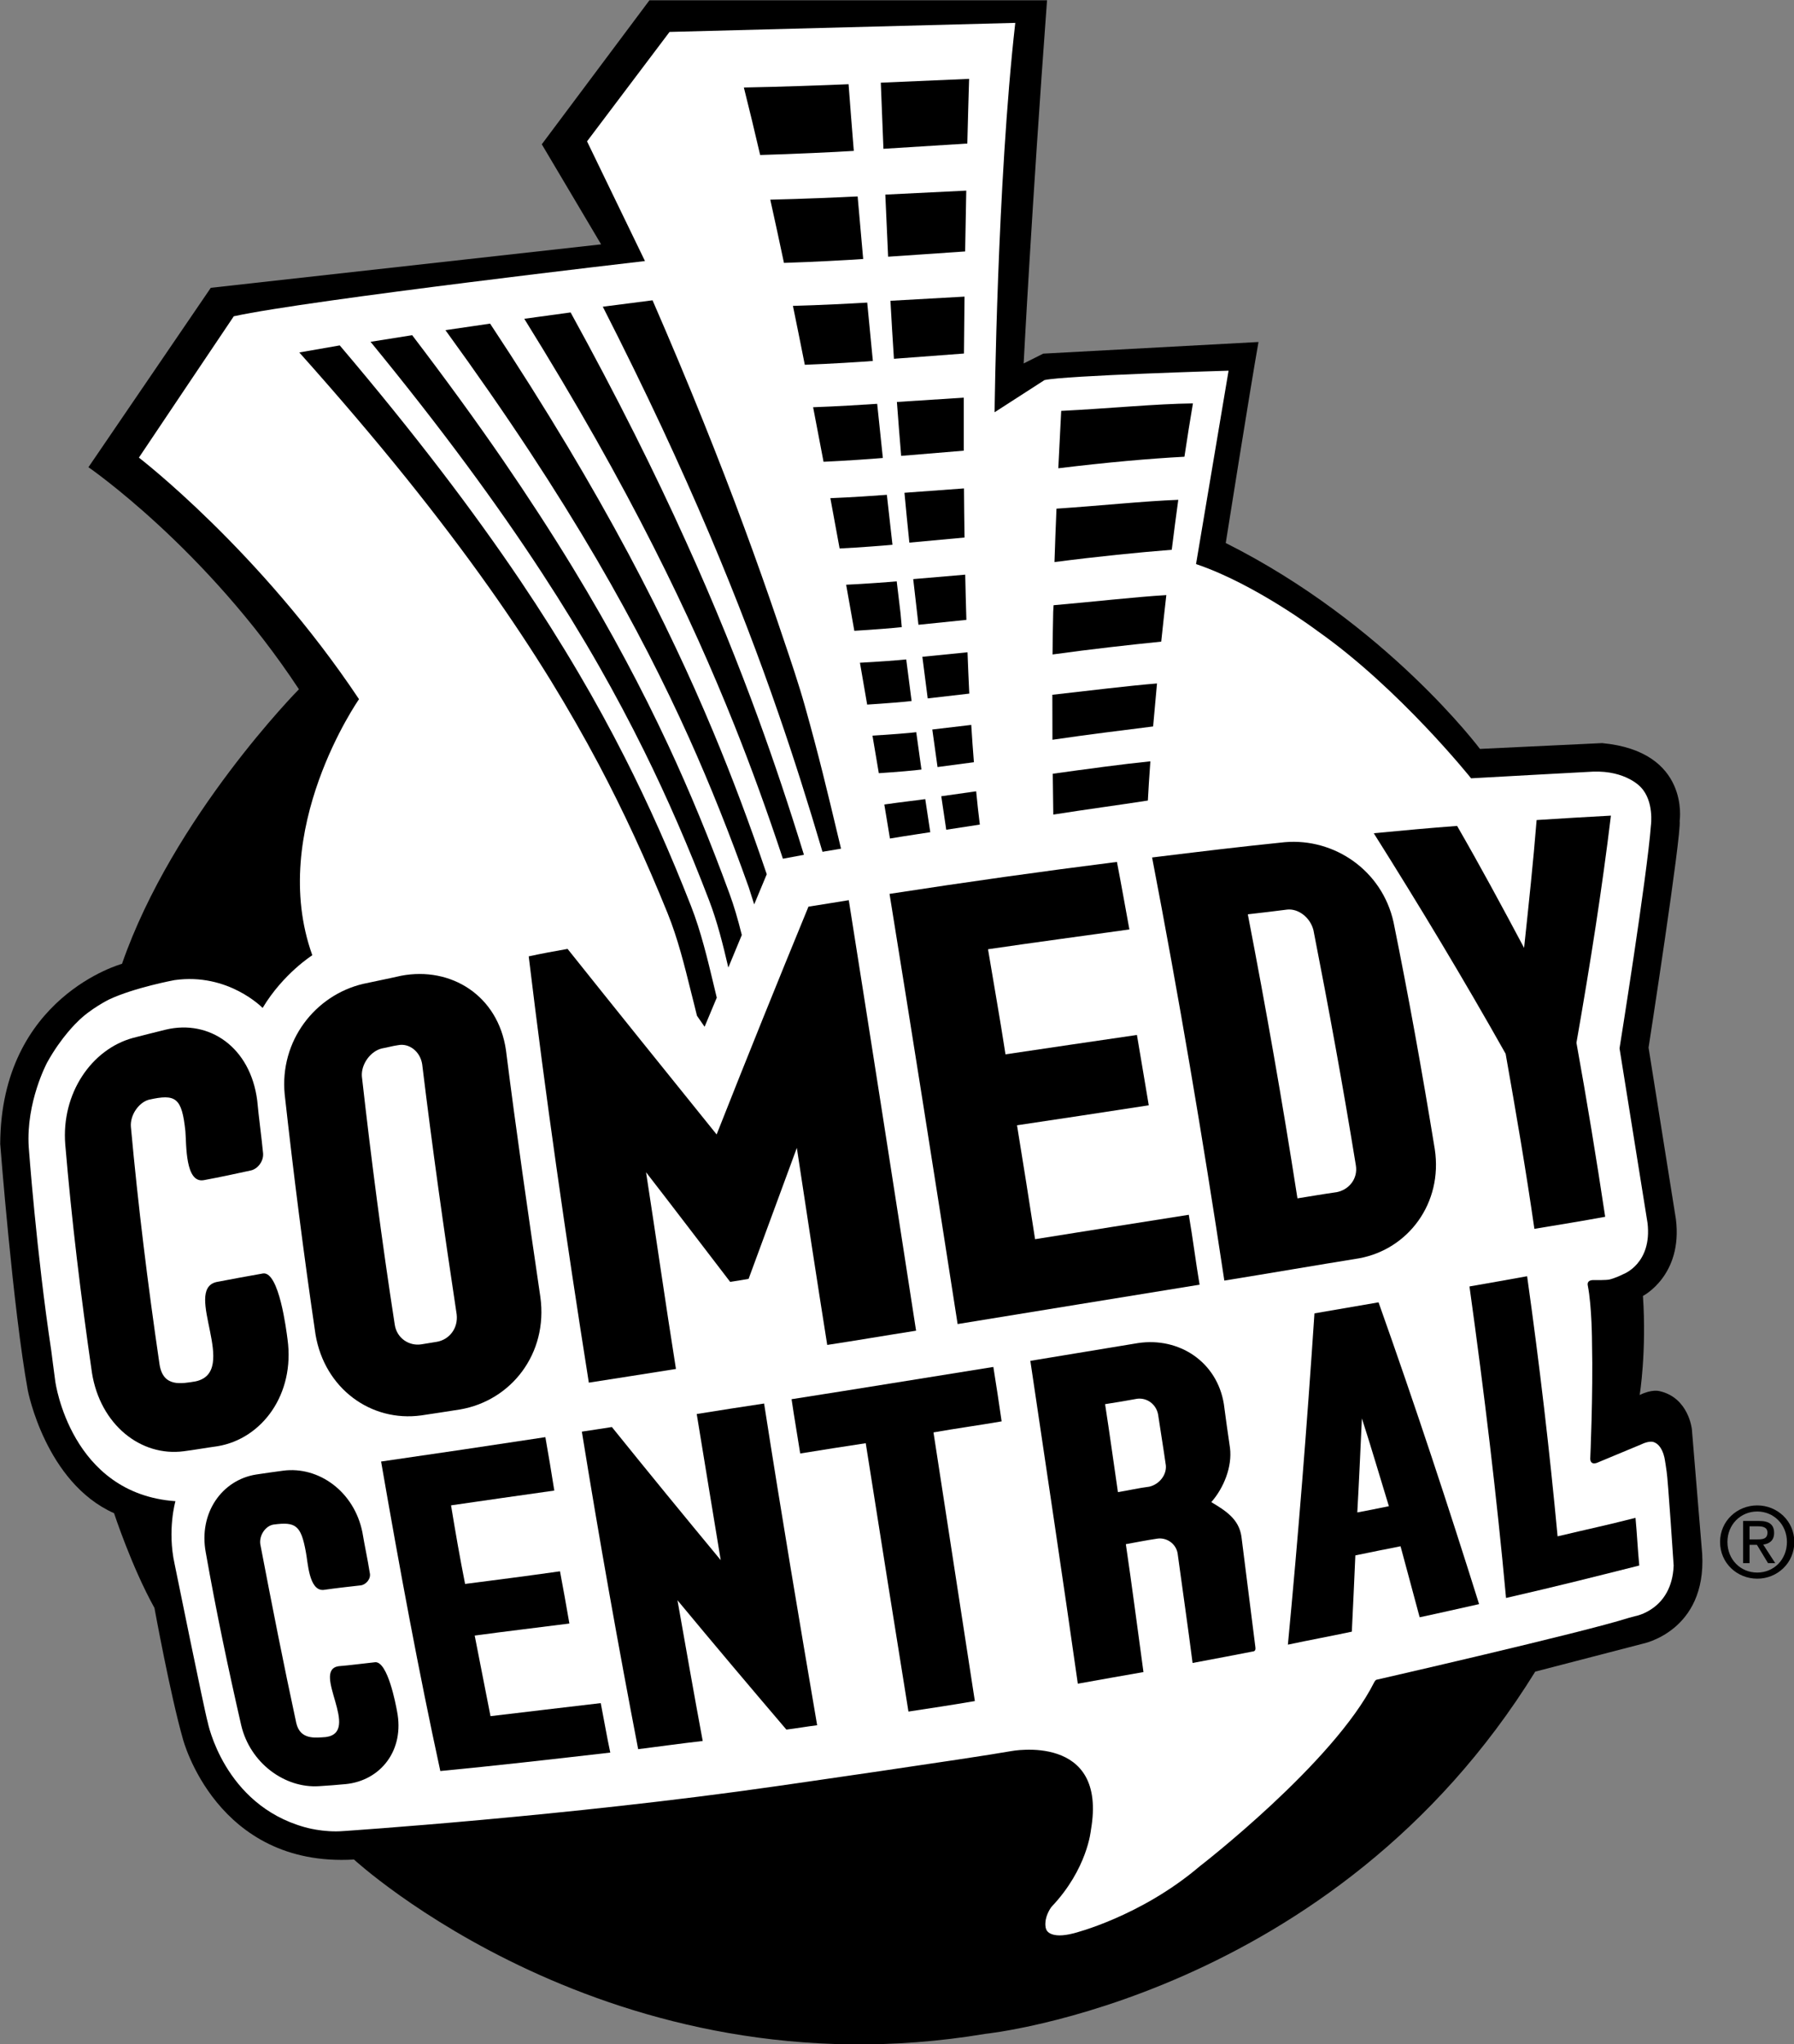 <?xml version="1.0" encoding="UTF-8" standalone="no"?>
<svg
   xmlns:dc="http://purl.org/dc/elements/1.1/"
   xmlns:cc="http://creativecommons.org/ns#"
   xmlns:rdf="http://www.w3.org/1999/02/22-rdf-syntax-ns#"
   xmlns:svg="http://www.w3.org/2000/svg"
   xmlns="http://www.w3.org/2000/svg"
   xmlns:sodipodi="http://sodipodi.sourceforge.net/DTD/sodipodi-0.dtd"
   xmlns:inkscape="http://www.inkscape.org/namespaces/inkscape"
   version="1.1"
   id="Layer_1"
   x="0px"
   y="0px"
   width="1041.683"
   height="1186.677"
   viewBox="0 0 1041.683 1186.677"
   enable-background="new 0 0 792 612"
   xml:space="preserve"
   inkscape:version="0.91 r13725"
   sodipodi:docname="Comedy_Central_2000.svg"><rect x="0" y="0" width="1041.683" height="1186.677" fill="#808080" stroke="none"/><defs
   id="defs821" /><sodipodi:namedview
   pagecolor="#ffffff"
   bordercolor="#666666"
   borderopacity="1"
   objecttolerance="10"
   gridtolerance="10"
   guidetolerance="10"
   inkscape:pageopacity="0"
   inkscape:pageshadow="2"
   inkscape:window-width="1366"
   inkscape:window-height="705"
   id="namedview819"
   showgrid="false"
   inkscape:zoom="0.1767767"
   inkscape:cx="986.05727"
   inkscape:cy="251.02112"
   inkscape:window-x="-8"
   inkscape:window-y="-8"
   inkscape:window-maximized="1"
   inkscape:current-layer="Layer_1" />





<g
   id="g513"
   transform="matrix(8.188,0,0,8.188,-2107.903,-2962.099)">
	<path
   d="m 331.688,361.782 -28.195,0 -7.634,10.21 4.207,7.095 -27.679,3.081 -8.677,12.721 c 0,0 8.333,5.729 14.927,15.744 0,0 -8.925,9.033 -12.547,19.468 0,0 -8.587,2.331 -8.637,12.769 0,0 0.912,11.754 1.958,17.48 0,0 1.253,6.539 6.116,8.705 0,0 1.25,3.814 2.864,6.716 0,0 1.127,6.179 2.019,9.296 0,0 2.362,9.119 12.131,8.543 0,0 18.201,16.805 44.772,12.361 0,0 24.676,-2.516 38.996,-25.684 l 7.61,-1.975 c 0,0 4.534,-0.869 4.23,-6.365 l -0.733,-8.851 c 0,0 -0.229,-2.245 -2.306,-2.7 0,0 -0.531,-0.152 -1.394,0.279 0,0 0.497,-3.061 0.231,-7.025 0,0 2.835,-1.447 2.337,-5.443 l -1.939,-12.163 c 0,0 2.349,-15.159 2.205,-16.071 0,0 0.762,-4.934 -5.502,-5.523 l -8.66,0.412 c 0,0 -6.647,-8.891 -18.027,-14.598 0,0 1.717,-10.832 2.322,-14.254 l -15.266,0.826 -1.387,0.695 c -10e-4,0 0.574,-11.076 1.658,-25.749 z"
   id="path515"
   style="fill:#000000"
   inkscape:connector-curvature="0" />
	<path
   d="m 373.397,476.354 c 0,0 2.603,-0.443 2.728,-3.584 0,0 -0.41,-6.205 -0.499,-6.674 0,0 -0.138,-1.006 -0.184,-1.088 0,0 -0.163,-0.783 -0.709,-0.986 0,0 -0.278,-0.155 -0.93,0.162 l -3.031,1.262 c 0,0 -0.537,0.285 -0.563,-0.248 0,0 0.207,-4.578 0.125,-8.213 0,0 -10e-4,-2.559 -0.299,-4.073 -0.005,-0.032 -0.095,-0.36 0.349,-0.386 0,0 1.014,0.02 1.228,-0.051 0,0 0.405,-0.1 0.938,-0.369 0,0 2.059,-0.742 1.721,-3.631 l -1.985,-12.381 c 0,0 1.96,-12.24 2.226,-15.812 0,0 0.241,-1.706 -0.722,-2.707 0,0 -1.037,-1.19 -3.393,-1.101 0,0 -7.776,0.42 -8.637,0.473 0,0 -5.074,-6.35 -10.881,-10.436 0,0 -4.418,-3.335 -8.625,-4.754 l 2.307,-13.712 c 0,0 -11.611,0.338 -13.055,0.667 l -3.537,2.28 c 0,0 0.177,-16.261 1.466,-27.608 l -24.517,0.641 -5.851,7.759 4.108,8.487 c 0,0 -23.764,2.742 -29.159,3.916 0,0 -6.408,9.531 -6.729,10.022 0,0 8.584,6.592 15.61,17.128 0,0 -6.5,9.291 -3.312,18.156 0,0 -2.062,1.299 -3.524,3.736 0,0 -2.436,-2.514 -6.25,-1.973 0,0 -2.837,0.527 -4.635,1.371 0,0 -1.343,0.663 -2.242,1.582 0,0 -1.137,1.052 -2.15,2.883 0,0 -1.512,2.799 -1.309,6.002 0,0 0.546,7.498 1.602,14.465 0,0 0.179,1.418 0.282,2.16 0,0 1.072,7.961 8.519,8.484 0,0 -0.591,2.044 -0.059,4.451 0,0 2.12,10.436 2.348,11.221 0,0 1.14,5.833 6.864,7.438 0,0 1.319,0.401 2.782,0.278 0,0 15.912,-1.054 30.704,-3.183 0,0 13.814,-1.982 16.617,-2.482 0,0 6.878,-1.331 5.664,5.599 0,0 -0.241,2.756 -2.793,5.44 0,0 -0.408,0.523 -0.432,1.127 0,0 -0.033,0.291 0.07,0.5 0,0 0.233,0.695 1.944,0.247 0,0 4.724,-1.168 8.928,-4.748 0,0 9.496,-7.325 12.371,-13.044 0,0 0.066,-0.136 0.148,-0.18 0,0 14.604,-3.338 17.896,-4.388 l 0.501,-0.134"
   id="path517"
   style="fill:#ffffff"
   inkscape:connector-curvature="0" />
	<g
   id="g519">
		<path
   d="m 272.874,464.304 c -0.817,0.112 -1.589,0.253 -2.405,0.358 l 0,0 c -3.058,0.402 -5.926,-1.896 -6.51,-5.563 l 0,0 c -0.799,-5.52 -1.439,-10.807 -1.893,-16.188 l 0,0 c -0.289,-3.62 1.864,-6.76 4.814,-7.56 l 0,0 c 0.78,-0.203 1.537,-0.391 2.325,-0.586 l 0,0 c 3.079,-0.73 5.988,1.246 6.473,5.021 l 0,0 c 0.116,1.255 0.29,2.453 0.415,3.736 l 0,0 c 0.055,0.573 -0.38,1.126 -0.868,1.231 l 0,0 c -1.135,0.25 -2.22,0.48 -3.334,0.687 l 0,0 c -1.327,0.237 -1.228,-2.529 -1.305,-3.456 l 0,0 c -0.25,-2.399 -0.674,-2.68 -2.602,-2.245 l 0,0 c -0.708,0.201 -1.334,1.088 -1.263,1.927 l 0,0 c 0.512,5.589 1.188,11.095 2.03,16.832 l 0,0 c 0.253,1.652 1.561,1.369 2.542,1.213 l 0,0 c 3.177,-0.664 -0.908,-6.484 1.492,-7.047 l 0,0 c 1.109,-0.21 2.174,-0.412 3.319,-0.611 l 0,0 c 1.127,-0.119 1.639,4.021 1.724,4.672 l 0,0 c 0.535,3.902 -1.814,7.054 -4.954,7.579 z"
   id="path521"
   style="fill:#000000"
   inkscape:connector-curvature="0" />
		<path
   d="m 289.822,454.952 c 0.118,0.988 -0.517,1.791 -1.395,1.948 l 0,0 c -0.39,0.063 -0.768,0.125 -1.121,0.183 l 0,0 c -0.848,0.128 -1.729,-0.422 -1.875,-1.401 l 0,0 c -0.93,-6.016 -1.672,-11.759 -2.33,-17.589 l 0,0 c -0.07,-0.871 0.618,-1.819 1.446,-1.998 l 0,0 c 0.385,-0.065 0.714,-0.169 1.1,-0.222 l 0,0 c 0.806,-0.175 1.598,0.451 1.731,1.359 l 0,0 c 0.713,5.883 1.525,11.647 2.444,17.72 z m 5.936,-1.223 c -0.878,-5.993 -1.708,-11.703 -2.44,-17.507 l 0,0 c -0.557,-3.868 -3.894,-5.952 -7.44,-5.274 l 0,0 c -0.892,0.205 -1.788,0.377 -2.682,0.573 l 0,0 c -3.404,0.8 -5.942,4.036 -5.568,7.85 l 0,0 c 0.627,5.639 1.331,11.216 2.186,17.021 l 0,0 c 0.649,3.828 3.934,6.218 7.495,5.729 l 0,0 c 0.89,-0.128 1.836,-0.281 2.759,-0.423 l 0,0 c 3.616,-0.622 6.242,-3.953 5.69,-7.969 z"
   id="path523"
   style="fill:#000000"
   inkscape:connector-curvature="0" />
		<path
   d="m 316.1,457.124 c -0.75,-4.724 -1.448,-9.293 -2.155,-13.972 l 0,0 c -1.161,3.139 -2.254,6.138 -3.421,9.288 l 0,0 c -0.4,0.071 -0.839,0.14 -1.308,0.211 l 0,0 c -2.031,-2.646 -3.931,-5.149 -5.963,-7.771 l 0,0 c 0.729,4.711 1.368,9.227 2.12,13.947 l 0,0 c -2.12,0.34 -4.113,0.647 -6.178,0.971 l 0,0 c -1.644,-10.37 -3.08,-20.396 -4.263,-30.226 l 0,0 c 0.911,-0.2 1.798,-0.358 2.755,-0.529 l 0,0 c 3.427,4.295 6.874,8.572 10.571,13.157 l 0,0 c 2.198,-5.569 4.32,-10.823 6.512,-16.153 l 0,0 c 0.961,-0.159 1.898,-0.294 2.859,-0.458 l 0,0 c 1.57,9.91 3.151,20.021 4.772,30.525 l 0,0 c -2.14,0.335 -4.192,0.689 -6.301,1.01 z"
   id="path525"
   style="fill:#000000"
   inkscape:connector-curvature="0" />
		<path
   d="m 325.347,455.643 c -1.631,-10.51 -3.227,-20.586 -4.828,-30.502 l 0,0 c 5.518,-0.85 10.761,-1.588 16.126,-2.266 l 0,0 c 0.307,1.582 0.584,3.166 0.883,4.788 l 0,0 c -3.349,0.472 -6.596,0.898 -10.025,1.404 l 0,0 c 0.412,2.487 0.842,4.871 1.239,7.452 l 0,0 c 3.186,-0.472 6.195,-0.92 9.321,-1.374 l 0,0 c 0.28,1.679 0.561,3.298 0.839,4.987 l 0,0 c -3.135,0.486 -6.156,0.939 -9.343,1.417 l 0,0 c 0.444,2.72 0.859,5.332 1.281,8.077 l 0,0 c 3.752,-0.604 7.295,-1.16 10.9,-1.731 l 0,0 c 0.288,1.672 0.485,3.282 0.766,4.956 l 0,0 c -5.696,0.929 -11.291,1.832 -17.159,2.792 z"
   id="path527"
   style="fill:#000000"
   inkscape:connector-curvature="0" />
		<path
   d="m 353.585,444.372 c 0.171,0.989 -0.519,1.766 -1.363,1.921 l 0,0 c -0.955,0.135 -1.789,0.281 -2.776,0.438 l 0,0 c -1.077,-6.926 -2.239,-13.51 -3.52,-20.141 l 0,0 c 0.96,-0.109 1.844,-0.212 2.803,-0.336 l 0,0 c 0.8,-0.076 1.628,0.572 1.852,1.464 l 0,0 c 1.079,5.507 2.076,10.941 3.004,16.654 z m 5.599,-1.135 c -0.902,-5.527 -1.844,-10.767 -2.922,-16.079 l 0,0 c -0.807,-3.674 -4.196,-5.982 -7.712,-5.682 l 0,0 c -3.108,0.314 -6.16,0.686 -9.412,1.084 l 0,0 c 1.866,9.707 3.559,19.641 5.123,30.001 l 0,0 c 3.341,-0.54 6.381,-1.067 9.564,-1.581 l 0,0 c 3.467,-0.636 5.944,-3.901 5.359,-7.743 z"
   id="path529"
   style="fill:#000000"
   inkscape:connector-curvature="0" />
		<path
   d="m 369.231,435.7 c 0.752,4.162 1.405,8.15 2.038,12.337 l 0,0 c -1.656,0.305 -3.256,0.564 -5.021,0.855 l 0,0 c -0.606,-4.218 -1.298,-8.216 -2.038,-12.412 l 0,0 c -3.008,-5.344 -6.08,-10.442 -9.352,-15.638 l 0,0 c 2.049,-0.197 3.97,-0.374 5.91,-0.519 l 0,0 c 1.659,2.877 3.176,5.691 4.75,8.648 l 0,0 c 0.337,-3.166 0.65,-6.088 0.889,-9.065 l 0,0 c 1.841,-0.12 3.548,-0.218 5.268,-0.312 l 0,0 c -0.62,5.138 -1.443,10.386 -2.444,16.106 z"
   id="path531"
   style="fill:#000000"
   inkscape:connector-curvature="0" />
		<path
   d="m 281.957,488.262 c -0.636,0.063 -1.257,0.108 -1.898,0.148 l 0,0 c -2.425,0.158 -4.877,-1.635 -5.514,-4.311 l 0,0 c -0.925,-4.046 -1.764,-8.015 -2.514,-12.256 l 0,0 c -0.523,-2.803 1.148,-5.145 3.567,-5.531 l 0,0 c 0.662,-0.094 1.252,-0.191 1.918,-0.272 l 0,0 c 2.511,-0.332 5.044,1.467 5.624,4.38 l 0,0 c 0.162,0.98 0.364,1.871 0.522,2.871 l 0,0 c 0.099,0.426 -0.28,0.83 -0.633,0.879 l 0,0 c -0.913,0.102 -1.762,0.197 -2.652,0.324 l 0,0 c -1.047,0.074 -1.104,-2.008 -1.254,-2.713 l 0,0 c -0.342,-1.863 -0.711,-2.135 -2.292,-1.92 l 0,0 c -0.556,0.089 -1.026,0.75 -0.933,1.398 l 0,0 c 0.837,4.361 1.64,8.461 2.55,12.672 l 0,0 c 0.279,1.207 1.342,1.048 2.091,0.996 l 0,0 c 2.538,-0.334 -1.042,-4.713 0.906,-5.024 l 0,0 c 0.843,-0.067 1.727,-0.192 2.614,-0.284 l 0,0 c 0.878,-0.02 1.44,2.965 1.531,3.457 l 0,0 c 0.562,2.791 -1.167,4.94 -3.633,5.186 z"
   id="path533"
   style="fill:#000000"
   inkscape:connector-curvature="0" />
		<path
   d="m 288.663,487.336 c -1.544,-7.104 -2.878,-14.311 -4.2,-21.945 l 0,0 c 3.853,-0.557 7.594,-1.109 11.65,-1.729 l 0,0 c 0.229,1.277 0.427,2.5 0.633,3.788 l 0,0 c -2.495,0.349 -4.873,0.695 -7.322,1.048 l 0,0 c 0.311,1.899 0.624,3.711 0.996,5.572 l 0,0 c 2.217,-0.285 4.408,-0.566 6.73,-0.896 l 0,0 c 0.232,1.259 0.455,2.453 0.666,3.703 l 0,0 c -2.286,0.294 -4.442,0.545 -6.715,0.854 l 0,0 c 0.388,1.942 0.739,3.807 1.121,5.714 l 0,0 c 2.624,-0.305 5.141,-0.618 7.818,-0.925 l 0,0 c 0.23,1.173 0.426,2.344 0.676,3.508 l 0,0 c -4.199,0.484 -8.114,0.93 -12.053,1.308 z"
   id="path535"
   style="fill:#000000"
   inkscape:connector-curvature="0" />
		<path
   d="m 313.204,484.398 c -2.595,-3.041 -5.106,-6.016 -7.723,-9.17 l 0,0 c 0.607,3.426 1.172,6.668 1.79,9.977 l 0,0 c -1.56,0.179 -3.038,0.388 -4.578,0.581 l 0,0 c -1.408,-7.312 -2.725,-14.679 -3.993,-22.515 l 0,0 c 0.719,-0.115 1.409,-0.205 2.13,-0.325 l 0,0 c 2.588,3.21 5.09,6.265 7.718,9.437 l 0,0 c -0.571,-3.474 -1.128,-6.83 -1.702,-10.361 l 0,0 c 1.63,-0.266 3.171,-0.5 4.778,-0.744 l 0,0 c 1.239,7.941 2.495,15.383 3.762,22.81 l 0,0 c -0.741,0.094 -1.461,0.221 -2.182,0.31 z"
   id="path537"
   style="fill:#000000"
   inkscape:connector-curvature="0" />
		<path
   d="m 323.636,463.326 c 1.019,6.602 1.978,12.854 2.933,19.049 l 0,0 c -1.592,0.275 -3.111,0.502 -4.709,0.745 l 0,0 c -1.001,-6.209 -1.987,-12.435 -3.028,-19.028 l 0,0 c -1.572,0.238 -3.071,0.473 -4.648,0.729 l 0,0 c -0.201,-1.311 -0.42,-2.524 -0.612,-3.849 l 0,0 c 4.814,-0.751 9.463,-1.515 14.309,-2.288 l 0,0 c 0.206,1.313 0.408,2.578 0.587,3.858 l 0,0 c -1.614,0.283 -3.202,0.495 -4.832,0.784 z"
   id="path539"
   style="fill:#000000"
   inkscape:connector-curvature="0" />
		<path
   d="m 355.93,468.559 c -0.745,0.146 -1.482,0.307 -2.24,0.441 l 0,0 c 0.125,-2.221 0.22,-4.406 0.326,-6.668 l 0,0 c 0.693,2.143 1.268,4.129 1.914,6.227 z m 6.397,6.942 c -2.172,-6.92 -4.479,-13.931 -7.13,-21.398 l 0,0 c -1.518,0.261 -2.981,0.508 -4.545,0.782 l 0,0 c -0.538,8.075 -1.148,15.754 -1.884,23.49 l 0,0 c 1.53,-0.326 3.01,-0.596 4.534,-0.921 l 0,0 c 0.087,-1.798 0.172,-3.569 0.25,-5.408 l 0,0 c 1.103,-0.222 2.107,-0.438 3.205,-0.647 l 0,0 c 0.457,1.713 0.912,3.365 1.355,5.035 l 0,0 c 1.448,-0.306 2.796,-0.619 4.215,-0.933 z"
   id="path541"
   style="fill:#000000"
   inkscape:connector-curvature="0" />
		<path
   d="m 361.645,452.977 c 1.399,-0.246 2.733,-0.476 4.088,-0.725 l 0,0 c 0.889,6.333 1.59,12.348 2.161,18.443 l 0,0 c 2.369,-0.563 3.33,-0.752 5.525,-1.311 l 0,0 c 0.112,1.176 0.157,2.252 0.267,3.38 l 0,0 c -3.476,0.874 -5.686,1.437 -9.448,2.301 l 0,0 c -0.662,-7.2 -1.53,-14.442 -2.593,-22.088 z"
   id="path543"
   style="fill:#000000"
   inkscape:connector-curvature="0" />
		<path
   d="m 346.256,478.865 c 0.218,-0.013 0.22,-0.166 0.21,-0.285 -0.003,-0.029 -0.006,-0.058 -0.011,-0.089 -0.002,-0.013 -0.002,-0.02 -0.002,-0.02 l 0,0.003 c -0.156,-1.226 -0.688,-5.422 -0.98,-7.768 -0.182,-1.229 -1.089,-1.811 -2.137,-2.437 0.881,-0.995 1.493,-2.508 1.326,-3.845 -0.151,-1.049 -0.303,-2.07 -0.436,-3.119 -0.487,-2.984 -3.172,-4.75 -6.087,-4.313 -2.563,0.422 -5.036,0.832 -7.635,1.26 1.171,7.914 2.305,15.413 3.367,22.892 1.573,-0.289 3.082,-0.544 4.655,-0.825 -0.416,-3.021 -0.787,-5.936 -1.25,-9.068 0.751,-0.135 1.452,-0.277 2.22,-0.391 0.662,-0.103 1.325,0.342 1.45,1.03 0.36,2.657 0.731,5.192 1.063,7.784 1.27,-0.233 3.521,-0.668 4.251,-0.81 l -0.004,0.001 z m -7.314,-11.691 c -0.779,0.098 -1.469,0.266 -2.227,0.386 -0.305,-2.089 -0.582,-4.114 -0.91,-6.237 0.789,-0.125 1.517,-0.24 2.275,-0.384 0.692,-0.083 1.336,0.376 1.482,1.103 0.182,1.228 0.379,2.4 0.552,3.623 0.064,0.702 -0.495,1.353 -1.172,1.509 z"
   id="path545"
   style="fill:#000000"
   inkscape:connector-curvature="0" />
	</g>
	<g
   id="g547">
		<g
   id="g549">
			<path
   d="m 326.035,371.939 c 0.047,-1.899 0.092,-3.461 0.127,-4.586 -2.041,0.086 -4.082,0.174 -6.262,0.271 0.063,1.595 0.124,3.154 0.186,4.688 2.076,-0.132 4.009,-0.255 5.949,-0.373 z"
   id="path551"
   style="fill:#000000"
   inkscape:connector-curvature="0" />
			<path
   d="m 325.88,379.59 c 0.025,-1.524 0.052,-2.967 0.08,-4.313 -1.872,0.089 -3.745,0.183 -5.74,0.283 0.062,1.477 0.128,2.94 0.199,4.403 1.903,-0.133 3.679,-0.256 5.461,-0.373 z"
   id="path553"
   style="fill:#000000"
   inkscape:connector-curvature="0" />
			<path
   d="m 325.797,386.828 c 0.009,-1.377 0.023,-2.726 0.039,-4.035 -1.716,0.095 -3.431,0.19 -5.253,0.295 0.074,1.361 0.157,2.73 0.248,4.113 1.723,-0.131 3.341,-0.254 4.966,-0.373 z"
   id="path555"
   style="fill:#000000"
   inkscape:connector-curvature="0" />
			<path
   d="m 325.782,393.717 c -0.003,-1.262 -0.003,-2.517 0,-3.759 -1.553,0.099 -3.101,0.198 -4.74,0.304 0.091,1.255 0.193,2.526 0.302,3.823 1.533,-0.128 2.982,-0.25 4.438,-0.368 z"
   id="path557"
   style="fill:#000000"
   inkscape:connector-curvature="0" />
			<path
   d="m 325.837,399.875 c -0.018,-1.157 -0.03,-2.32 -0.039,-3.483 -1.385,0.101 -2.764,0.202 -4.221,0.31 0.107,1.155 0.223,2.333 0.347,3.534 1.347,-0.126 2.628,-0.244 3.913,-0.361 z"
   id="path559"
   style="fill:#000000"
   inkscape:connector-curvature="0" />
			<path
   d="m 325.969,405.713 c -0.032,-1.055 -0.061,-2.125 -0.083,-3.205 -1.214,0.102 -2.422,0.205 -3.687,0.314 0.116,1.056 0.241,2.137 0.371,3.239 1.163,-0.12 2.278,-0.235 3.399,-0.348 z"
   id="path561"
   style="fill:#000000"
   inkscape:connector-curvature="0" />
			<path
   d="m 326.175,410.941 c -0.047,-0.955 -0.09,-1.934 -0.126,-2.929 -1.057,0.104 -2.106,0.208 -3.202,0.319 0.119,0.963 0.246,1.949 0.379,2.951 1.004,-0.116 1.975,-0.229 2.949,-0.341 z"
   id="path563"
   style="fill:#000000"
   inkscape:connector-curvature="0" />
			<path
   d="m 326.502,415.807 c -0.069,-0.85 -0.132,-1.733 -0.188,-2.646 -0.914,0.107 -1.821,0.213 -2.762,0.325 0.12,0.873 0.243,1.758 0.371,2.662 0.876,-0.116 1.725,-0.228 2.579,-0.341 z"
   id="path565"
   style="fill:#000000"
   inkscape:connector-curvature="0" />
			<path
   d="m 326.922,420.227 c -0.094,-0.743 -0.181,-1.531 -0.26,-2.359 -0.823,0.116 -1.634,0.229 -2.474,0.35 0.114,0.779 0.23,1.57 0.352,2.375 0.805,-0.124 1.589,-0.245 2.382,-0.366 z"
   id="path567"
   style="fill:#000000"
   inkscape:connector-curvature="0" />
			<g
   id="g569">
				<path
   d="m 317.985,372.46 c -0.132,-1.619 -0.256,-3.198 -0.371,-4.728 -1.478,0.066 -4.961,0.191 -7.425,0.234 0.377,1.497 0.762,3.095 1.155,4.785 2.256,-0.064 5.386,-0.208 6.641,-0.291 z"
   id="path571"
   style="fill:#000000"
   inkscape:connector-curvature="0" />
				<path
   d="m 318.65,380.125 c -0.137,-1.499 -0.268,-2.98 -0.393,-4.436 -1.164,0.059 -4.056,0.184 -6.195,0.229 0.32,1.439 0.643,2.934 0.97,4.483 1.969,-0.061 4.614,-0.202 5.618,-0.276 z"
   id="path573"
   style="fill:#000000"
   inkscape:connector-curvature="0" />
				<path
   d="m 319.336,387.355 c -0.138,-1.387 -0.271,-2.769 -0.4,-4.139 -0.955,0.058 -3.406,0.186 -5.268,0.234 0.279,1.359 0.56,2.749 0.842,4.176 1.725,-0.063 3.991,-0.203 4.826,-0.271 z"
   id="path575"
   style="fill:#000000"
   inkscape:connector-curvature="0" />
				<path
   d="m 320.045,394.234 c -0.137,-1.279 -0.271,-2.561 -0.402,-3.84 -0.794,0.055 -2.914,0.186 -4.543,0.242 0.246,1.266 0.492,2.553 0.739,3.867 1.523,-0.067 3.499,-0.206 4.206,-0.269 z"
   id="path577"
   style="fill:#000000"
   inkscape:connector-curvature="0" />
				<path
   d="m 320.727,400.389 c -0.135,-1.175 -0.269,-2.356 -0.398,-3.543 -0.66,0.052 -2.543,0.181 -4.006,0.238 0.218,1.174 0.437,2.363 0.656,3.568 1.384,-0.07 3.151,-0.205 3.748,-0.263 z"
   id="path579"
   style="fill:#000000"
   inkscape:connector-curvature="0" />
				<path
   d="m 321.386,406.229 c -0.03,-0.328 -0.059,-0.656 -0.087,-0.982 -0.092,-0.75 -0.183,-1.506 -0.271,-2.266 -0.56,0.053 -2.249,0.178 -3.586,0.241 0.193,1.077 0.387,2.166 0.58,3.266 1.272,-0.073 2.854,-0.201 3.364,-0.259 z"
   id="path581"
   style="fill:#000000"
   inkscape:connector-curvature="0" />
				<path
   d="m 322.084,411.467 c -0.128,-0.971 -0.255,-1.953 -0.381,-2.949 -0.465,0.051 -2.02,0.169 -3.283,0.234 0.171,0.98 0.342,1.971 0.513,2.968 1.227,-0.075 2.708,-0.197 3.151,-0.253 z"
   id="path583"
   style="fill:#000000"
   inkscape:connector-curvature="0" />
				<path
   d="m 322.782,416.325 c -0.124,-0.866 -0.247,-1.749 -0.369,-2.648 -0.414,0.056 -1.883,0.173 -3.104,0.243 0.149,0.881 0.299,1.77 0.45,2.664 1.203,-0.077 2.618,-0.198 3.023,-0.259 z"
   id="path585"
   style="fill:#000000"
   inkscape:connector-curvature="0" />
				<path
   d="m 323.408,420.768 c -0.119,-0.766 -0.238,-1.547 -0.356,-2.346 -0.354,0.059 -1.682,0.204 -2.903,0.382 0.13,0.782 0.268,1.622 0.399,2.413 1.172,-0.199 2.497,-0.387 2.86,-0.449 z"
   id="path587"
   style="fill:#000000"
   inkscape:connector-curvature="0" />
			</g>
		</g>
		<g
   id="g589">
			<path
   d="m 341.431,394.146 c 0.195,-1.297 0.396,-2.563 0.603,-3.781 -2.625,0.028 -5.904,0.358 -9.341,0.53 -0.076,1.435 -0.144,2.782 -0.206,4.069 3.477,-0.421 6.434,-0.684 8.944,-0.818 z"
   id="path591"
   style="fill:#000000"
   inkscape:connector-curvature="0" />
			<path
   d="m 340.532,400.743 c 0.146,-1.183 0.302,-2.367 0.463,-3.543 -2.468,0.093 -5.527,0.422 -8.637,0.628 -0.055,1.305 -0.103,2.557 -0.142,3.787 3.138,-0.406 5.919,-0.682 8.316,-0.872 z"
   id="path593"
   style="fill:#000000"
   inkscape:connector-curvature="0" />
			<path
   d="m 339.786,407.256 c 0.114,-1.078 0.233,-2.179 0.362,-3.3 -2.307,0.14 -5.175,0.474 -7.995,0.718 -0.006,0.094 -0.018,0.256 -0.028,0.463 -0.021,1 -0.037,2.005 -0.047,3.029 2.816,-0.389 5.427,-0.676 7.708,-0.91 z"
   id="path595"
   style="fill:#000000"
   inkscape:connector-curvature="0" />
			<path
   d="m 332.071,414.214 c 2.523,-0.372 4.976,-0.67 7.14,-0.944 0.082,-0.962 0.174,-1.984 0.275,-3.049 -2.149,0.176 -4.85,0.517 -7.422,0.803 -0.001,1.025 0.002,2.085 0.007,3.19 z"
   id="path597"
   style="fill:#000000"
   inkscape:connector-curvature="0" />
			<path
   d="m 338.838,418.523 c 0.042,-0.8 0.101,-1.734 0.178,-2.781 -1.986,0.201 -4.547,0.551 -6.922,0.881 0.01,0.928 0.023,1.893 0.038,2.896 2.294,-0.363 4.636,-0.673 6.706,-0.996 z"
   id="path599"
   style="fill:#000000"
   inkscape:connector-curvature="0" />
		</g>
		<g
   id="g601">
			<path
   d="m 301.744,415.465 c -1.043,-2.051 -2.108,-4 -3.261,-5.956 -1.28,-2.18 -2.682,-4.402 -4.165,-6.604 -1.678,-2.486 -3.539,-5.07 -5.533,-7.678 -2.19,-2.867 -4.632,-5.887 -7.254,-8.975 -0.104,0.018 -2.559,0.445 -2.868,0.5 2.785,3.117 5.35,6.13 7.621,8.955 2.115,2.633 4.08,5.226 5.839,7.709 1.556,2.196 3.028,4.419 4.377,6.606 1.208,1.97 2.354,3.972 3.406,5.953 1.74,3.289 3.334,6.737 4.875,10.54 0.722,1.785 1.197,3.705 1.657,5.562 0,0 0.426,1.683 0.426,1.708 0,0 0.393,0.566 0.54,0.779 0.12,-0.288 0.84,-2.006 0.863,-2.062 -0.014,-0.06 -0.194,-0.813 -0.194,-0.813 -0.456,-1.907 -0.926,-3.883 -1.633,-5.688 -1.478,-3.772 -3.013,-7.22 -4.696,-10.536 z"
   id="path603"
   style="fill:#000000"
   inkscape:connector-curvature="0" />
			<path
   d="m 304.816,414.58 0,0 c -0.949,-2.033 -1.926,-3.986 -2.989,-5.973 -1.14,-2.137 -2.412,-4.363 -3.782,-6.613 -1.509,-2.473 -3.179,-5.045 -4.963,-7.646 -1.923,-2.795 -4.083,-5.763 -6.415,-8.82 -0.109,0.018 -2.648,0.421 -2.952,0.469 2.468,3.012 4.762,5.947 6.812,8.723 1.946,2.632 3.748,5.217 5.356,7.682 1.449,2.219 2.813,4.447 4.054,6.625 1.127,1.98 2.196,3.991 3.179,5.98 1.638,3.314 3.143,6.773 4.599,10.572 0.589,1.534 0.988,3.141 1.372,4.785 0.185,-0.445 0.933,-2.25 0.956,-2.307 -0.284,-1.143 -0.559,-2.072 -0.869,-2.916 -1.391,-3.799 -2.816,-7.254 -4.358,-10.561 z"
   id="path605"
   style="fill:#000000"
   inkscape:connector-curvature="0" />
			<path
   d="m 305.35,407.668 c -1.011,-2.142 -2.134,-4.372 -3.337,-6.628 -1.334,-2.495 -2.787,-5.056 -4.317,-7.612 -1.672,-2.793 -3.522,-5.727 -5.503,-8.721 -0.115,0.017 -1.287,0.189 -1.287,0.189 0,0 -1.602,0.232 -1.881,0.274 2.179,2.999 4.193,5.903 5.989,8.632 1.702,2.589 3.302,5.162 4.757,7.65 1.292,2.218 2.519,4.451 3.644,6.639 1.025,1.998 1.998,4.017 2.89,6 1.496,3.328 2.881,6.795 4.235,10.6 0,0 0.267,0.841 0.381,1.197 0.167,-0.401 0.865,-2.078 0.891,-2.139 -1.224,-3.609 -2.464,-6.912 -3.792,-10.09 -0.874,-2.089 -1.749,-4.05 -2.67,-5.991 z"
   id="path607"
   style="fill:#000000"
   inkscape:connector-curvature="0" />
			<path
   d="m 308.92,406.756 c -0.897,-2.207 -1.858,-4.441 -2.859,-6.643 -1.1,-2.436 -2.317,-4.986 -3.618,-7.578 -1.403,-2.795 -2.931,-5.694 -4.541,-8.621 -0.132,0.018 -2.153,0.295 -2.153,0.295 0,0 -0.895,0.123 -1.132,0.155 1.824,2.936 3.536,5.812 5.083,8.547 1.495,2.648 2.87,5.211 4.086,7.62 1.124,2.218 2.194,4.455 3.183,6.648 0.896,1.992 1.755,4.016 2.553,6.014 1.2,3.004 2.324,6.102 3.435,9.456 0.145,-0.026 1.307,-0.243 1.492,-0.278 -1.058,-3.438 -2.111,-6.584 -3.215,-9.611 -0.725,-1.986 -1.504,-4.007 -2.314,-6.004 z"
   id="path609"
   style="fill:#000000"
   inkscape:connector-curvature="0" />
			<path
   d="m 316.926,421.299 c -0.854,-3.579 -1.417,-5.942 -2.4,-9.445 -0.453,-1.613 -1.001,-3.227 -1.58,-4.935 l -0.371,-1.1 c -0.738,-2.175 -1.535,-4.427 -2.372,-6.689 -0.876,-2.38 -1.854,-4.912 -2.907,-7.528 -1.092,-2.719 -2.299,-5.596 -3.583,-8.548 -0.139,0.019 -3.271,0.423 -3.527,0.454 1.493,2.932 2.899,5.805 4.178,8.537 1.203,2.58 2.338,5.123 3.373,7.561 0.964,2.274 1.875,4.53 2.705,6.703 0.765,1.994 1.486,3.973 2.201,6.045 1.067,3.086 2.088,6.296 3.121,9.803 0.144,-0.023 1.141,-0.191 1.315,-0.221 -0.037,-0.155 -0.153,-0.637 -0.153,-0.637 z"
   id="path611"
   style="fill:#000000"
   inkscape:connector-curvature="0" />
		</g>
	</g>
	<path
   d="m 379.416,471.094 c 0,-1.49 1.211,-2.592 2.638,-2.592 1.416,0 2.627,1.102 2.627,2.592 0,1.502 -1.211,2.603 -2.627,2.603 -1.428,-10e-4 -2.638,-1.101 -2.638,-2.603 z m 2.637,2.17 c 1.176,0 2.104,-0.921 2.104,-2.17 0,-1.23 -0.929,-2.16 -2.104,-2.16 -1.186,0 -2.115,0.93 -2.115,2.16 0,1.249 0.93,2.17 2.115,2.17 z m -0.547,-0.668 -0.455,0 0,-2.992 1.141,0 c 0.707,0 1.056,0.26 1.056,0.851 0,0.534 -0.333,0.77 -0.772,0.824 l 0.852,1.317 -0.511,0 -0.788,-1.299 -0.521,0 0,1.299 z m 0.543,-1.684 c 0.381,0 0.727,-0.025 0.727,-0.486 0,-0.373 -0.336,-0.441 -0.654,-0.441 l -0.615,0 0,0.928 0.542,0 z"
   id="path613"
   style="fill:#000000"
   inkscape:connector-curvature="0" />
</g>


</svg>